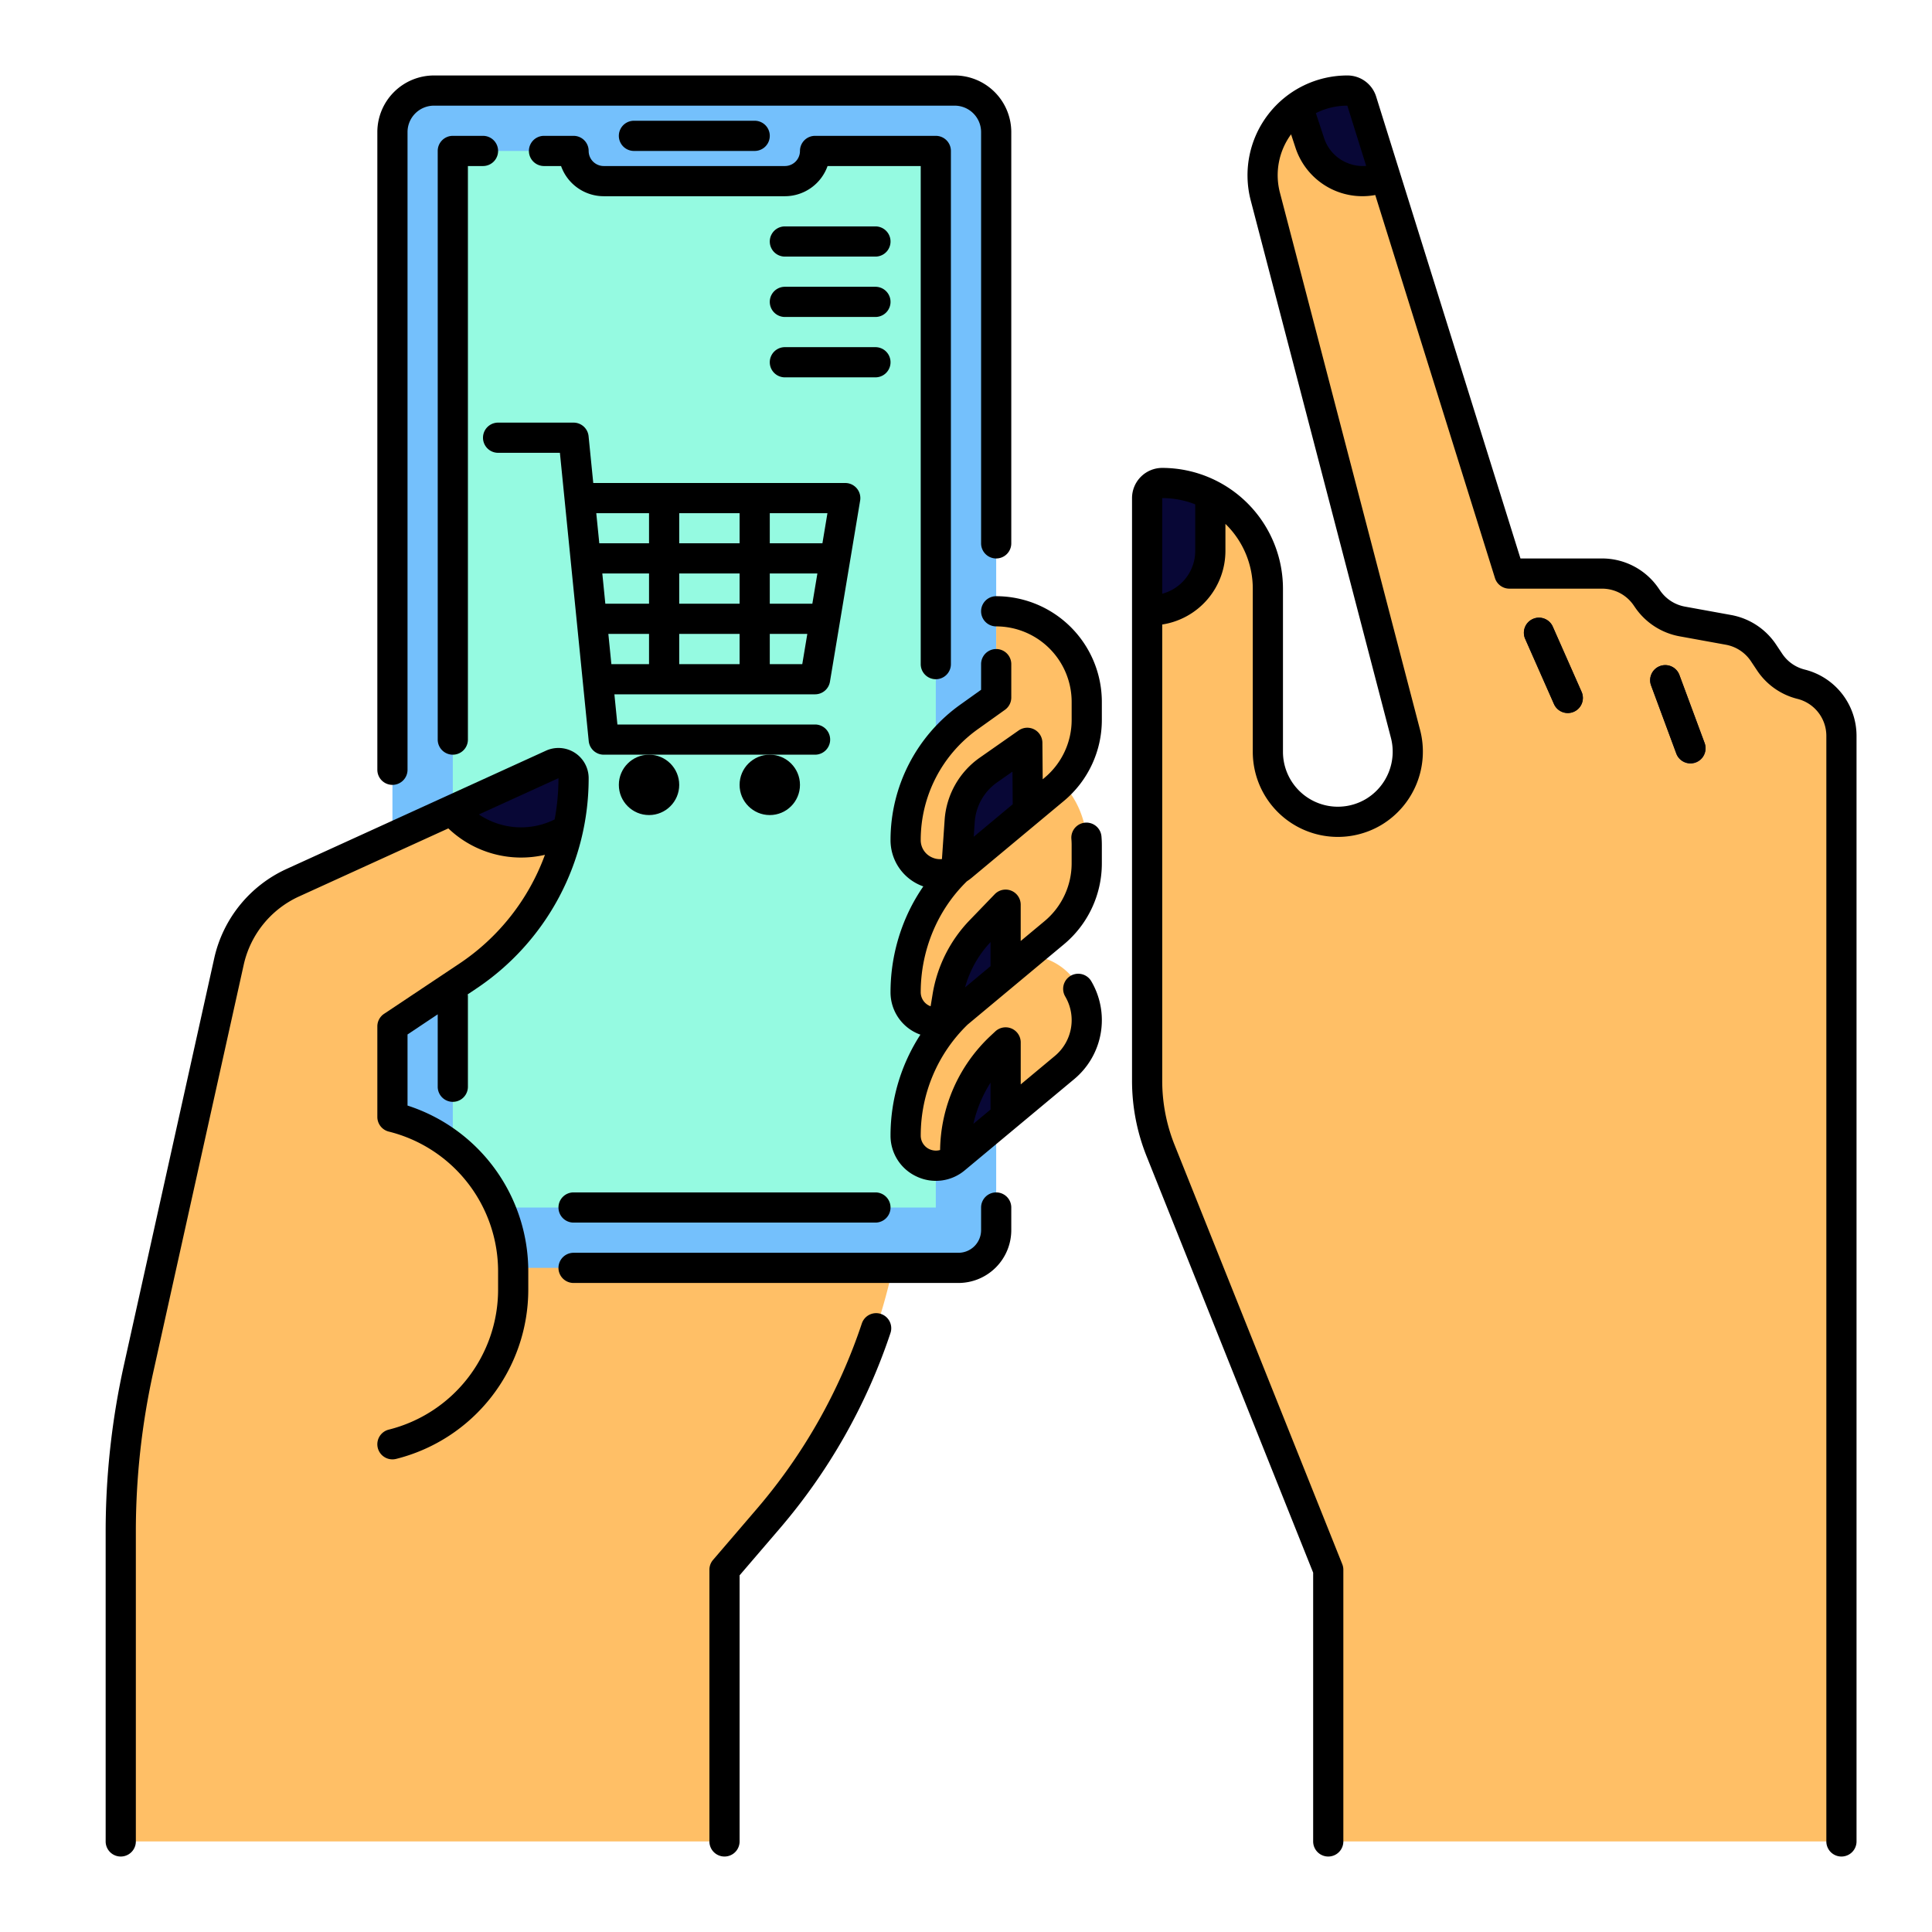 <svg id="SvgjsSvg1001" width="288" height="288" xmlns="http://www.w3.org/2000/svg" version="1.1" xmlns:xlink="http://www.w3.org/1999/xlink" xmlns:svgjs="http://svgjs.com/svgjs"><defs id="SvgjsDefs1002"></defs><g id="SvgjsG1008"><svg xmlns="http://www.w3.org/2000/svg" viewBox="0 0 512 512" width="288" height="288"><path fill="#ffbf66" d="M192,304H112v32L32,384V488H192V416l11.556-13.482A151.383,151.383,0,0,0,240,304H192Z" class="colorffb3d0 svgShape"></path><path fill="#74c0fc" d="M115,24H253a11,11,0,0,1,11,11V326a10,10,0,0,1-10,10H114a10,10,0,0,1-10-10V35A11,11,0,0,1,115,24Z" class="color74c0fc svgShape"></path><path fill="#95fae1" d="M216,40h0a8,8,0,0,1-8,8H160a8,8,0,0,1-8-8H120V320H248V40Z" class="colora4d8ff svgShape"></path><path fill="#ffbf66" d="M304,161.75V286.37a49.874,49.874,0,0,0,3.58,18.57L352,416v72H488V195.03a14.139,14.139,0,0,0-10.7-13.71,14.1,14.1,0,0,1-8.33-5.86l-1.64-2.47a14.116,14.116,0,0,0-9.23-6.06l-12.32-2.24a14.153,14.153,0,0,1-9.11-5.9l-.46-.67A14.139,14.139,0,0,0,424.57,152H400L367.11,46.74l-6.23-19.93A4,4,0,0,0,357.06,24a22.223,22.223,0,0,0-13.17,4.27,22.364,22.364,0,0,0-8.55,23.85l37.15,142.44A18.549,18.549,0,1,1,336,199.24V156a27.984,27.984,0,0,0-28-28,3.995,3.995,0,0,0-4,4Z" class="colorffb3d0 svgShape"></path><path fill="#080736" d="M360.88 26.81l6.23 19.93a14.8 14.8 0 0 1-20.02-8.92L344 28.43l-.11-.16A22.223 22.223 0 0 1 357.06 24 4 4 0 0 1 360.88 26.81zM321.33 131.37l-.58 1.13V146A15.748 15.748 0 0 1 305 161.75h-1V132a3.995 3.995 0 0 1 4-4A27.907 27.907 0 0 1 321.33 131.37zM415.469 188.935a4 4 0 0 1-3.661-2.385l-7.6-17.2a4 4 0 1 1 7.317-3.233l7.6 17.2a4 4 0 0 1-3.656 5.618zM448 202.334a4 4 0 0 1-3.751-2.611l-6.666-18a4 4 0 1 1 7.5-2.78l6.667 18A4 4 0 0 1 448 202.334z" class="colore65a8b svgShape"></path><path fill="#ffbf66" d="M119.84,214.66,77.53,233.95a30.029,30.029,0,0,0-16.84,20.8L32,384H93.75A42.242,42.242,0,0,0,136,341.75v-4.77A42.24,42.24,0,0,0,104,296V272l19.89-13.26A63.091,63.091,0,0,0,152,206.22a3.983,3.983,0,0,0-5.66-3.64Z" class="colorffb3d0 svgShape"></path><path fill="#080736" d="M152,206.22a63.456,63.456,0,0,1-1.48,13.6l-.88.48A23.863,23.863,0,0,1,120,215l-.16-.34,26.5-12.08a3.983,3.983,0,0,1,5.66,3.64Z" class="colore65a8b svgShape"></path><path fill="#ffbf66" d="M253.12,306.2a8,8,0,0,1-13.12-6.15,44.558,44.558,0,0,1,18.65-36.24l5.35-3.82v-6.86h7.66a16.345,16.345,0,0,1,10.46,28.9l-15.62,13.02Z" class="colorffb3d0 svgShape"></path><path fill="#080736" d="M266.5,275.375v19.67L253.12,306.2v-1.8a38.053,38.053,0,0,1,12.07-27.8Z" class="colore65a8b svgShape"></path><path fill="#ffbf66" d="M250.02,270.69A8.027,8.027,0,0,1,240,262.92a44.558,44.558,0,0,1,18.65-36.24l5.35-3.82V200a24,24,0,0,1,24,24v4.76a23.987,23.987,0,0,1-8.64,18.44L266.5,257.92l-13.38,11.15A8.2,8.2,0,0,1,250.02,270.69Z" class="colorffb3d0 svgShape"></path><path fill="#080736" d="M250.02,270.68l1.07-6.55a32.888,32.888,0,0,1,8.79-17.52l6.62-6.86v18.17l-13.38,11.15a8.2,8.2,0,0,1-3.1,1.62Z" class="colore65a8b svgShape"></path><path fill="#ffbf66" d="M253.5,231.487a9.1,9.1,0,0,1-13.5-7.97,39.955,39.955,0,0,1,16.75-32.539L264,185.8v-22.86a24,24,0,0,1,24,24v4.76a23.989,23.989,0,0,1-8.64,18.44l-6.96,5.8-17.48,14.569A9.1,9.1,0,0,1,253.5,231.487Z" class="colorffb3d0 svgShape"></path><path fill="#080736" d="M272.25,197.788l.15,18.15-17.48,14.569a9.1,9.1,0,0,1-1.42.98l.82-12.949a18.1,18.1,0,0,1,7.67-13.57Z" class="colore65a8b svgShape"></path><path d="M104 208a4 4 0 0 0 4-4V35a7.008 7.008 0 0 1 7-7H253a7.008 7.008 0 0 1 7 7V144a4 4 0 0 0 8 0V35a15.017 15.017 0 0 0-15-15H115a15.017 15.017 0 0 0-15 15V204A4 4 0 0 0 104 208zM264 316a4 4 0 0 0-4 4v6a6.006 6.006 0 0 1-6 6H152a4 4 0 0 0 0 8H254a14.015 14.015 0 0 0 14-14v-6A4 4 0 0 0 264 316zM264 158a4 4 0 0 0 0 8 20.023 20.023 0 0 1 20 20v4.759a19.944 19.944 0 0 1-7.2 15.364l-.474.4-.08-9.7a4 4 0 0 0-6.294-3.243L259.7 200.754a21.985 21.985 0 0 0-9.365 16.573l-.71 10.336a5.082 5.082 0 0 1-2.689-.465A4.985 4.985 0 0 1 244 222.585a36.073 36.073 0 0 1 15.075-29.3l7.25-5.178A4 4 0 0 0 268 184.857V176a4 4 0 0 0-8 0v6.8l-5.575 3.981A44.088 44.088 0 0 0 236 222.585a12.973 12.973 0 0 0 7.54 11.857c.378.177.762.325 1.148.464a49.288 49.288 0 0 0-3.39 5.7 49.811 49.811 0 0 0-5.3 22.31 11.892 11.892 0 0 0 6.912 10.868c.331.155.668.283 1.006.407A49.071 49.071 0 0 0 236 300.92a11.889 11.889 0 0 0 6.91 10.866 11.9 11.9 0 0 0 12.772-1.647l29-24.165a20.352 20.352 0 0 0 4.509-25.953 4 4 0 0 0-6.891 4.065 12.349 12.349 0 0 1-2.739 15.741l-9.059 7.549V276.25a4 4 0 0 0-6.73-2.923l-1.307 1.22a42.192 42.192 0 0 0-13.328 30.22 4.1 4.1 0 0 1-2.832-.225 3.948 3.948 0 0 1-2.3-3.622 40.868 40.868 0 0 1 12.433-29.4l25.485-21.242A27.907 27.907 0 0 0 292 228.76V224c0-.777-.032-1.562-.1-2.331a4 4 0 0 0-7.973.662c.046.55.069 1.111.069 1.669v4.76a19.937 19.937 0 0 1-7.2 15.368l-6.3 5.25V239.75a4 4 0 0 0-6.878-2.777L257 243.834a36.718 36.718 0 0 0-9.854 19.653l-.52 3.186c-.13-.047-.243-.093-.32-.129A3.95 3.95 0 0 1 244 262.92a41.765 41.765 0 0 1 4.44-18.705 40.192 40.192 0 0 1 7.8-10.666 13.7 13.7 0 0 0 1.239-.905l24.449-20.374A27.924 27.924 0 0 0 292 190.759V186A28.032 28.032 0 0 0 264 158zm-1.5 128.919v7.124l-4.541 3.784A34.277 34.277 0 0 1 262.5 286.919zm0-37.26v6.386l-6.474 5.4c-.094.067-.182.141-.275.208A28.7 28.7 0 0 1 262.5 249.659zm1.785-42.352l4.028-2.82.071 8.652-10.337 8.615.266-3.878A14.019 14.019 0 0 1 264.285 207.307z" fill="#000000" class="color000 svgShape"></path><path d="M148 320a4 4 0 0 0 4 4h80a4 4 0 0 0 0-8H152A4 4 0 0 0 148 320zM248 180a4 4 0 0 0 4-4V40a4 4 0 0 0-4-4H216a4 4 0 0 0-4 4 4 4 0 0 1-4 4H160a4 4 0 0 1-4-4 4 4 0 0 0-4-4h-7.833a4 4 0 0 0 0 8h4.519A12.02 12.02 0 0 0 160 52h48a12.02 12.02 0 0 0 11.314-8H244V176A4 4 0 0 0 248 180zM132 40a4 4 0 0 0-4-4h-8a4 4 0 0 0-4 4V196a4 4 0 0 0 8 0V44h4A4 4 0 0 0 132 40z" fill="#000000" class="color000 svgShape"></path><path d="M200 40a4 4 0 0 0 0-8H168a4 4 0 0 0 0 8zM232 60H208a4 4 0 0 0 0 8h24a4 4 0 0 0 0-8zM232 76H208a4 4 0 0 0 0 8h24a4 4 0 0 0 0-8zM232 92H208a4 4 0 0 0 0 8h24a4 4 0 0 0 0-8zM478.268 177.443a10.1 10.1 0 0 1-5.97-4.207l-1.643-2.465a18.224 18.224 0 0 0-11.841-7.78L446.5 160.753a10.2 10.2 0 0 1-6.534-4.227l-.459-.668A18.125 18.125 0 0 0 424.568 148H402.941L364.7 25.614A7.964 7.964 0 0 0 357.059 20a26.452 26.452 0 0 0-25.6 33.128l37.16 142.442a14.629 14.629 0 0 1-6.592 16.147A14.548 14.548 0 0 1 340 199.242V156a32.036 32.036 0 0 0-32-32 8.009 8.009 0 0 0-8 8V286.371a53.761 53.761 0 0 0 3.862 20.055L348 416.771V488a4 4 0 0 0 8 0V416a4 4 0 0 0-.286-1.485L311.29 303.455A45.8 45.8 0 0 1 308 286.371V165.5A19.763 19.763 0 0 0 324.75 146v-7.165A23.925 23.925 0 0 1 332 156v43.242a22.548 22.548 0 0 0 34.148 19.334 22.671 22.671 0 0 0 10.217-25.025L339.206 51.108A18.312 18.312 0 0 1 342.148 35.6l1.144 3.471a18.659 18.659 0 0 0 21.166 12.61l31.724 101.516A4 4 0 0 0 400 156h24.568a10.128 10.128 0 0 1 8.346 4.39l.46.669a18.25 18.25 0 0 0 11.695 7.565l12.315 2.238A10.185 10.185 0 0 1 464 175.209l1.643 2.465a18.083 18.083 0 0 0 10.686 7.531A10.114 10.114 0 0 1 484 195.03V488a4 4 0 0 0 8 0V195.03A18.1 18.1 0 0 0 478.268 177.443zM316.75 146A11.76 11.76 0 0 1 308 157.347V132a23.853 23.853 0 0 1 8.75 1.659zM356.8 43.077a10.682 10.682 0 0 1-5.91-6.512l-2.169-6.584A18.4 18.4 0 0 1 357.059 28l4.987 15.959A10.711 10.711 0 0 1 356.8 43.077z" fill="#000000" class="color000 svgShape"></path><path d="M411.525 166.117a4 4 0 1 0-7.317 3.233l7.6 17.2a4 4 0 1 0 7.317-3.233zM445.084 178.943a4 4 0 1 0-7.5 2.78l6.666 18a4 4 0 0 0 7.5-2.78zM132 120h16.38l7.64 76.4A4 4 0 0 0 160 200h56a4 4 0 0 0 0-8H163.62l-.8-8H216a4 4 0 0 0 3.946-3.343l8-48A4 4 0 0 0 224 128H157.22l-1.24-12.4A4 4 0 0 0 152 112H132a4 4 0 0 0 0 8zm64 39.992H180v-8.011h16zm8-8.011h12.615l-1.336 8.011H204zm-32 8.011H160.419l-.8-8.011H172zM162.02 176l-.8-8.008H172V176zM180 176v-8.008h16V176zm24 0v-8.008h9.946L212.611 176zm15.278-40l-1.33 7.981H204V136zM196 136v7.981H180V136zm-24 0v7.981H158.818l-.8-7.981z" fill="#000000" class="color000 svgShape"></path><circle cx="204" cy="208" r="8" fill="#000000" class="color000 svgShape"></circle><circle cx="172" cy="208" r="8" fill="#000000" class="color000 svgShape"></circle><path d="M233.457 348.206a4 4 0 0 0-5.062 2.525 146.873 146.873 0 0 1-27.872 49.185l-11.56 13.48A4 4 0 0 0 188 416v72a4 4 0 0 0 8 0V417.48l10.6-12.359a154.856 154.856 0 0 0 29.384-51.852A4 4 0 0 0 233.457 348.206zM108 292.986V274.141l8-5.334V288a4 4 0 0 0 8 0V264a3.811 3.811 0 0 0-.05-.493l2.162-1.442A66.982 66.982 0 0 0 156 206.22a8 8 0 0 0-11.319-7.28L75.874 230.314a34.169 34.169 0 0 0-19.087 23.568L32.848 361.723A204.331 204.331 0 0 0 28 405.932V488a4 4 0 0 0 8 0V405.932a196.368 196.368 0 0 1 4.657-42.475L64.6 255.616a26.131 26.131 0 0 1 14.6-18.022l39.613-18.062a27.941 27.941 0 0 0 25.6 7.006 59.008 59.008 0 0 1-22.732 28.871l-19.894 13.263A4 4 0 0 0 100 272v24a4 4 0 0 0 3.03 3.881 38.19 38.19 0 0 1 28.97 37.1v4.77a38.269 38.269 0 0 1-28.967 37.113 4 4 0 0 0 1.934 7.764A46.276 46.276 0 0 0 140 341.754v-4.77A46.174 46.174 0 0 0 108 292.986zm18.908-77.149L148 206.22a59.323 59.323 0 0 1-1.015 10.942A19.976 19.976 0 0 1 126.908 215.837z" fill="#000000" class="color000 svgShape"></path></svg></g></svg>